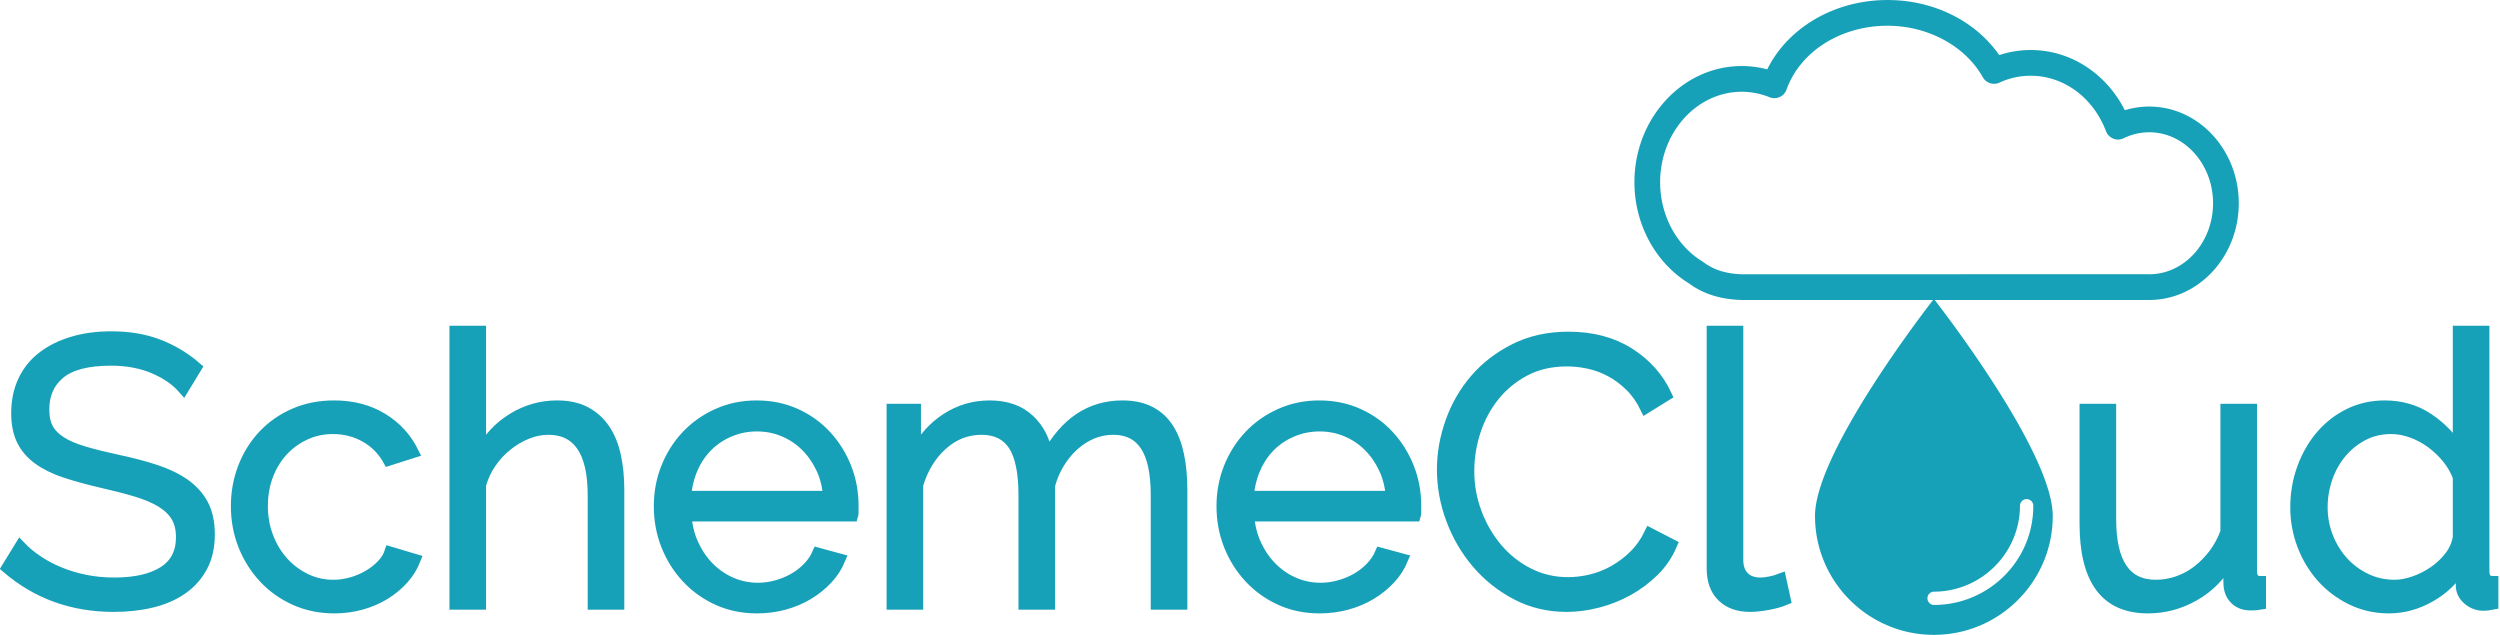 <?xml version="1.0" encoding="utf-8"?>
<!-- Generator: SketchAPI 2019.0.28 <https://api.sketch.io/> -->
<svg version="1.1" xmlns="http://www.w3.org/2000/svg" xmlns:xlink="http://www.w3.org/1999/xlink" xmlns:sketchjs="https://sketch.io/dtd/" sketchjs:metadata="eyJuYW1lIjoiTXkgRHJhd2luZyIsImRlc2NyaXB0aW9uIjoibWFkZSB3aXRoIGh0dHA6Ly9sb2dvbWFrci5jb20iLCJtZXRhZGF0YSI6eyJ1c2VyQWdlbnQiOnsidXNlckFnZW50IjoiTW96aWxsYS81LjAgKFdpbmRvd3MgTlQgMTAuMDsgV2luNjQ7IHg2NCkgQXBwbGVXZWJLaXQvNTM3LjM2IChLSFRNTCwgbGlrZSBHZWNrbykgQ2hyb21lLzc4LjAuMzkwNC4xMDggU2FmYXJpLzUzNy4zNiIsInBoYW50b20iOmZhbHNlLCJjaHJvbWVBcHAiOmZhbHNlLCJub2RlIjpmYWxzZSwibm9kZVdlYmtpdCI6ZmFsc2UsImVsZWN0cm9uIjpmYWxzZSwiZWRnZSI6ZmFsc2UsImZpcmVmb3giOmZhbHNlLCJpZSI6ZmFsc2UsIm9wZXJhIjpmYWxzZSwiY2hyb21lIjp0cnVlLCJzYWZhcmkiOmZhbHNlLCJpT1MiOmZhbHNlLCJibGFja2JlcnJ5IjpmYWxzZSwibWFjIjpmYWxzZSwid2luZG93cyI6dHJ1ZSwibGludXgiOmZhbHNlLCJhbmRyb2lkIjpmYWxzZSwibGFuZyI6ImVuLWdiIiwiaGlzdG9yeSI6dHJ1ZSwiY2hvb3NlRW50cnkiOmZhbHNlLCJjc3NCYWNrZ3JvdW5kQmxlbmRNb2RlIjoiYmFja2dyb3VuZEJsZW5kTW9kZSIsImNzc0JhY2tncm91bmRDbGlwIjoiYmFja2dyb3VuZENsaXAiLCJjc3NGaWx0ZXIiOiJmaWx0ZXIiLCJjc3NUZXh0RmlsbENvbG9yIjoid2Via2l0VGV4dEZpbGxDb2xvciIsImNzc1RyYW5zZm9ybSI6InRyYW5zZm9ybSIsImNzc1RyYW5zZm9ybU9yaWdpbiI6InRyYW5zZm9ybU9yaWdpbiIsImNhbnZhcyI6dHJ1ZSwiY3R4SW1hZ2VTbW9vdGhpbmciOnRydWUsImN0eExpbmVEYXNoIjp0cnVlLCJjYW52YXNfaW9fYmxvYl9uYXRpdmUiOnRydWUsImN0eEJsaXAiOnRydWUsImdjbyI6eyJzb3VyY2Utb3ZlciI6dHJ1ZSwic291cmNlLWluIjp0cnVlLCJzb3VyY2Utb3V0Ijp0cnVlLCJzb3VyY2UtYXRvcCI6dHJ1ZSwiZGVzdGluYXRpb24tb3ZlciI6dHJ1ZSwiZGVzdGluYXRpb24taW4iOnRydWUsImRlc3RpbmF0aW9uLW91dCI6dHJ1ZSwiZGVzdGluYXRpb24tYXRvcCI6dHJ1ZSwibGlnaHRlciI6dHJ1ZSwiY29weSI6dHJ1ZSwieG9yIjp0cnVlLCJfX2NvbXBvc2l0ZSI6dHJ1ZSwibm9ybWFsIjp0cnVlLCJtdWx0aXBseSI6dHJ1ZSwic2NyZWVuIjp0cnVlLCJvdmVybGF5Ijp0cnVlLCJkYXJrZW4iOnRydWUsImxpZ2h0ZW4iOnRydWUsImNvbG9yLWRvZGdlIjp0cnVlLCJjb2xvci1idXJuIjp0cnVlLCJoYXJkLWxpZ2h0Ijp0cnVlLCJzb2Z0LWxpZ2h0Ijp0cnVlLCJkaWZmZXJlbmNlIjp0cnVlLCJleGNsdXNpb24iOnRydWUsImh1ZSI6dHJ1ZSwic2F0dXJhdGlvbiI6dHJ1ZSwiY29sb3IiOnRydWUsImx1bWlub3NpdHkiOnRydWUsIl9fYmxlbmQiOnRydWV9LCJwaXhlbFJhdGlvIjoxLCJjaHJvbWU2NERyYXdJbWFnZUJ1ZyI6ZmFsc2UsImluY29nbml0byI6ZmFsc2UsImNhbnZhc19pb19ibG9iIjp0cnVlLCJjbGlwYm9hcmQiOnRydWV9fSwiY2xpcFBhdGgiOnsiZW5hYmxlZCI6dHJ1ZX0sImV4cG9ydERQSSI6NzIsImV4cG9ydEZvcm1hdCI6InBuZyIsImV4cG9ydFF1YWxpdHkiOjAuOTUsInVuaXRzIjoicHgiLCJ3aWR0aCI6MTkyMCwiaGVpZ2h0Ijo5MjQsInBhZ2VzIjp7Imxlbmd0aCI6MSwiZGF0YSI6W3sid2lkdGgiOjE5MjAsImhlaWdodCI6OTI0fV19fQ==" width="1086" height="276" viewBox="379 261 1086 276" sketchjs:version="2019.0.28">
<g sketchjs:tool="fancyText" style="mix-blend-mode: source-over;" transform="matrix(2.705,0,0,2.705,235,374.625)">
	<g sketchjs:uid="1">
		<g sketchjs:uid="2" style="paint-order: fill stroke markers;">
			<path d="M 84.733 17.02L 82.693 20.38Q 80.893 18.34 77.893 17.08Q 74.893 15.82 71.053 15.82L 71.053 15.82Q 65.413 15.82 62.833 17.95Q 60.253 20.08 60.253 23.74L 60.253 23.74Q 60.253 25.66 60.943 26.89Q 61.633 28.12 63.073 29.02Q 64.513 29.92 66.763 30.58Q 69.013 31.24 72.073 31.9L 72.073 31.9Q 75.493 32.62 78.223 33.52Q 80.953 34.42 82.873 35.77Q 84.793 37.12 85.813 39.04Q 86.833 40.96 86.833 43.84L 86.833 43.84Q 86.833 46.78 85.693 48.94Q 84.553 51.1 82.513 52.54Q 80.473 53.98 77.653 54.67Q 74.833 55.36 71.473 55.36L 71.473 55.36Q 61.573 55.36 54.373 49.18L 54.373 49.18L 56.473 45.76Q 57.613 46.96 59.203 48.04Q 60.793 49.12 62.743 49.93Q 64.693 50.74 66.913 51.19Q 69.133 51.64 71.593 51.64L 71.593 51.64Q 76.693 51.64 79.543 49.81Q 82.393 47.98 82.393 44.26L 82.393 44.26Q 82.393 42.28 81.583 40.93Q 80.773 39.58 79.153 38.59Q 77.533 37.6 75.133 36.88Q 72.733 36.16 69.553 35.44L 69.553 35.44Q 66.193 34.66 63.673 33.82Q 61.153 32.98 59.413 31.72Q 57.673 30.46 56.803 28.69Q 55.933 26.92 55.933 24.34L 55.933 24.34Q 55.933 21.4 57.043 19.09Q 58.153 16.78 60.193 15.25Q 62.233 13.72 64.993 12.91Q 67.753 12.1 71.113 12.1L 71.113 12.1Q 75.373 12.1 78.703 13.39Q 82.033 14.68 84.733 17.02L 84.733 17.02ZZM 91.213 39.28L 91.213 39.28Q 91.213 35.98 92.353 33.04Q 93.493 30.1 95.563 27.91Q 97.633 25.72 100.513 24.46Q 103.393 23.2 106.873 23.2L 106.873 23.2Q 111.313 23.2 114.613 25.21Q 117.913 27.22 119.593 30.64L 119.593 30.64L 115.633 31.9Q 114.313 29.5 111.943 28.15Q 109.573 26.8 106.693 26.8L 106.693 26.8Q 104.293 26.8 102.223 27.76Q 100.153 28.72 98.623 30.37Q 97.093 32.02 96.223 34.3Q 95.353 36.58 95.353 39.28L 95.353 39.28Q 95.353 41.92 96.253 44.26Q 97.153 46.6 98.713 48.31Q 100.273 50.02 102.343 51.01Q 104.413 52 106.753 52L 106.753 52Q 108.253 52 109.723 51.58Q 111.193 51.16 112.453 50.41Q 113.713 49.66 114.613 48.7Q 115.513 47.74 115.873 46.66L 115.873 46.66L 119.893 47.86Q 119.233 49.54 117.973 50.95Q 116.713 52.36 115.003 53.41Q 113.293 54.46 111.223 55.03Q 109.153 55.6 106.933 55.6L 106.933 55.6Q 103.513 55.6 100.633 54.31Q 97.753 53.02 95.653 50.77Q 93.553 48.52 92.383 45.58Q 91.213 42.64 91.213 39.28ZZM 152.593 36.7L 152.593 55L 148.513 55L 148.513 37.54Q 148.513 32.2 146.683 29.56Q 144.853 26.92 141.313 26.92L 141.313 26.92Q 139.573 26.92 137.863 27.61Q 136.153 28.3 134.653 29.5Q 133.153 30.7 132.043 32.32Q 130.933 33.94 130.393 35.86L 130.393 35.86L 130.393 55L 126.313 55L 126.313 11.2L 130.393 11.2L 130.393 30.82Q 132.253 27.28 135.553 25.24Q 138.853 23.2 142.693 23.2L 142.693 23.2Q 145.393 23.2 147.253 24.19Q 149.113 25.18 150.313 26.95Q 151.513 28.72 152.053 31.21Q 152.593 33.7 152.593 36.7L 152.593 36.7ZZM 174.793 55.6L 174.793 55.6Q 171.373 55.6 168.523 54.31Q 165.673 53.02 163.573 50.77Q 161.473 48.52 160.303 45.58Q 159.133 42.64 159.133 39.28L 159.133 39.28Q 159.133 35.98 160.303 33.07Q 161.473 30.16 163.543 27.97Q 165.613 25.78 168.493 24.49Q 171.373 23.2 174.733 23.2L 174.733 23.2Q 178.153 23.2 181.003 24.49Q 183.853 25.78 185.893 28Q 187.933 30.22 189.073 33.1Q 190.213 35.98 190.213 39.22L 190.213 39.22Q 190.213 39.7 190.213 40.18Q 190.213 40.66 190.153 40.84L 190.153 40.84L 163.393 40.84Q 163.573 43.36 164.563 45.49Q 165.553 47.62 167.113 49.18Q 168.673 50.74 170.683 51.61Q 172.693 52.48 174.973 52.48L 174.973 52.48Q 176.473 52.48 177.973 52.06Q 179.473 51.64 180.733 50.92Q 181.993 50.2 183.013 49.15Q 184.033 48.1 184.573 46.84L 184.573 46.84L 188.113 47.8Q 187.393 49.54 186.073 50.95Q 184.753 52.36 183.013 53.41Q 181.273 54.46 179.173 55.03Q 177.073 55.6 174.793 55.6ZZM 163.333 37.72L 186.313 37.72Q 186.133 35.2 185.143 33.13Q 184.153 31.06 182.623 29.56Q 181.093 28.06 179.083 27.22Q 177.073 26.38 174.793 26.38L 174.793 26.38Q 172.513 26.38 170.473 27.22Q 168.433 28.06 166.903 29.56Q 165.373 31.06 164.443 33.16Q 163.513 35.26 163.333 37.72L 163.333 37.72ZZM 243.013 36.7L 243.013 55L 238.933 55L 238.933 37.54Q 238.933 32.08 237.193 29.5Q 235.453 26.92 232.033 26.92L 232.033 26.92Q 230.233 26.92 228.643 27.58Q 227.053 28.24 225.703 29.44Q 224.353 30.64 223.333 32.29Q 222.313 33.94 221.773 35.92L 221.773 35.92L 221.773 55L 217.693 55L 217.693 37.54Q 217.693 31.96 216.013 29.44Q 214.333 26.92 210.853 26.92L 210.853 26.92Q 207.313 26.92 204.553 29.38Q 201.793 31.84 200.593 35.86L 200.593 35.86L 200.593 55L 196.513 55L 196.513 23.74L 200.233 23.74L 200.233 30.82Q 202.153 27.22 205.273 25.21Q 208.393 23.2 212.173 23.2L 212.173 23.2Q 216.133 23.2 218.503 25.42Q 220.873 27.64 221.413 31.24L 221.413 31.24Q 225.793 23.2 233.473 23.2L 233.473 23.2Q 236.113 23.2 237.943 24.16Q 239.773 25.12 240.883 26.89Q 241.993 28.66 242.503 31.15Q 243.013 33.64 243.013 36.7L 243.013 36.7ZZM 265.153 55.6L 265.153 55.6Q 261.733 55.6 258.883 54.31Q 256.033 53.02 253.933 50.77Q 251.833 48.52 250.663 45.58Q 249.493 42.64 249.493 39.28L 249.493 39.28Q 249.493 35.98 250.663 33.07Q 251.833 30.16 253.903 27.97Q 255.973 25.78 258.853 24.49Q 261.733 23.2 265.093 23.2L 265.093 23.2Q 268.513 23.2 271.363 24.49Q 274.213 25.78 276.253 28Q 278.293 30.22 279.433 33.1Q 280.573 35.98 280.573 39.22L 280.573 39.22Q 280.573 39.7 280.573 40.18Q 280.573 40.66 280.513 40.84L 280.513 40.84L 253.753 40.84Q 253.933 43.36 254.923 45.49Q 255.913 47.62 257.473 49.18Q 259.033 50.74 261.043 51.61Q 263.053 52.48 265.333 52.48L 265.333 52.48Q 266.833 52.48 268.333 52.06Q 269.833 51.64 271.093 50.92Q 272.353 50.2 273.373 49.15Q 274.393 48.1 274.933 46.84L 274.933 46.84L 278.473 47.8Q 277.753 49.54 276.433 50.95Q 275.113 52.36 273.373 53.41Q 271.633 54.46 269.533 55.03Q 267.433 55.6 265.153 55.6ZZM 253.693 37.72L 276.673 37.72Q 276.493 35.2 275.503 33.13Q 274.513 31.06 272.983 29.56Q 271.453 28.06 269.443 27.22Q 267.433 26.38 265.153 26.38L 265.153 26.38Q 262.873 26.38 260.833 27.22Q 258.793 28.06 257.263 29.56Q 255.733 31.06 254.803 33.16Q 253.873 35.26 253.693 37.72L 253.693 37.72ZZM 284.893 33.4L 284.893 33.4Q 284.893 29.56 286.243 25.75Q 287.593 21.94 290.173 18.94Q 292.753 15.94 296.533 14.05Q 300.313 12.16 305.113 12.16L 305.113 12.16Q 310.813 12.16 314.863 14.74Q 318.913 17.32 320.833 21.46L 320.833 21.46L 317.533 23.5Q 316.513 21.4 315.043 19.96Q 313.573 18.52 311.893 17.62Q 310.213 16.72 308.413 16.33Q 306.613 15.94 304.873 15.94L 304.873 15.94Q 301.033 15.94 298.093 17.5Q 295.153 19.06 293.143 21.58Q 291.133 24.1 290.113 27.25Q 289.093 30.4 289.093 33.64L 289.093 33.64Q 289.093 37.18 290.323 40.42Q 291.553 43.66 293.683 46.15Q 295.813 48.64 298.723 50.11Q 301.633 51.58 305.053 51.58L 305.053 51.58Q 306.853 51.58 308.743 51.13Q 310.633 50.68 312.403 49.69Q 314.173 48.7 315.673 47.23Q 317.173 45.76 318.193 43.66L 318.193 43.66L 321.673 45.46Q 320.653 47.86 318.793 49.69Q 316.933 51.52 314.653 52.78Q 312.373 54.04 309.823 54.7Q 307.273 55.36 304.813 55.36L 304.813 55.36Q 300.433 55.36 296.773 53.44Q 293.113 51.52 290.473 48.43Q 287.833 45.34 286.363 41.41Q 284.893 37.48 284.893 33.4ZZM 328.213 49.3L 328.213 11.2L 332.293 11.2L 332.293 47.92Q 332.293 49.66 333.253 50.65Q 334.213 51.64 335.953 51.64L 335.953 51.64Q 336.613 51.64 337.513 51.46Q 338.413 51.28 339.193 50.98L 339.193 50.98L 339.913 54.28Q 338.773 54.76 337.123 55.06Q 335.473 55.36 334.273 55.36L 334.273 55.36Q 331.453 55.36 329.833 53.77Q 328.213 52.18 328.213 49.3L 328.213 49.3ZZM 398.173 55.6L 398.173 55.6Q 393.073 55.6 390.583 52.21Q 388.093 48.82 388.093 42.1L 388.093 42.1L 388.093 23.74L 392.173 23.74L 392.173 41.38Q 392.173 52 399.433 52L 399.433 52Q 401.233 52 402.973 51.4Q 404.713 50.8 406.183 49.66Q 407.653 48.52 408.823 46.96Q 409.993 45.4 410.713 43.42L 410.713 43.42L 410.713 23.74L 414.793 23.74L 414.793 49.72Q 414.793 51.4 416.233 51.4L 416.233 51.4L 416.233 55Q 415.513 55.12 415.063 55.12Q 414.613 55.12 414.433 55.12L 414.433 55.12Q 412.993 55.06 412.093 54.1Q 411.193 53.14 411.193 51.52L 411.193 51.52L 411.193 47.92Q 409.153 51.58 405.643 53.59Q 402.133 55.6 398.173 55.6ZZM 436.873 55.6L 436.873 55.6Q 433.633 55.6 430.873 54.25Q 428.113 52.9 426.133 50.68Q 424.153 48.46 423.043 45.55Q 421.933 42.64 421.933 39.46L 421.933 39.46Q 421.933 36.16 423.013 33.19Q 424.093 30.22 425.983 28Q 427.873 25.78 430.483 24.49Q 433.093 23.2 436.213 23.2L 436.213 23.2Q 440.173 23.2 443.233 25.27Q 446.293 27.34 448.033 30.28L 448.033 30.28L 448.033 11.2L 452.113 11.2L 452.113 49.72Q 452.113 51.4 453.553 51.4L 453.553 51.4L 453.553 55Q 452.653 55.18 452.113 55.18L 452.113 55.18Q 450.673 55.18 449.593 54.25Q 448.513 53.32 448.513 52L 448.513 52L 448.513 48.94Q 446.653 52 443.473 53.8Q 440.293 55.6 436.873 55.6ZZM 437.773 52L 437.773 52Q 439.273 52 440.983 51.4Q 442.693 50.8 444.193 49.75Q 445.693 48.7 446.743 47.29Q 447.793 45.88 448.033 44.26L 448.033 44.26L 448.033 34.6Q 447.433 32.98 446.293 31.57Q 445.153 30.16 443.683 29.08Q 442.213 28 440.533 27.4Q 438.853 26.8 437.233 26.8L 437.233 26.8Q 434.713 26.8 432.673 27.88Q 430.633 28.96 429.163 30.73Q 427.693 32.5 426.913 34.78Q 426.133 37.06 426.133 39.46L 426.133 39.46Q 426.133 41.98 427.033 44.26Q 427.933 46.54 429.493 48.25Q 431.053 49.96 433.183 50.98Q 435.313 52 437.773 52Z" sketchjs:uid="3" style="fill: #17a1b8; stroke: #17a1b8; stroke-width: 1.8; stroke-miterlimit: 10; paint-order: stroke fill markers;"/>
		</g>
	</g>
</g>
<g sketchjs:tool="clipart" style="mix-blend-mode: source-over;" transform="matrix(0.285,0,0,0.285,1146.116,390.857)">
	<path d="M256,0S74.81,230.82,74.81,330.81,156,512,256,512s181.19-81.29,181.19-181.19S256,0,256,0Zm0,466.44a10.14,10.14,0,0,1,0-20.27c72.31,0,131.24-58.93,131.24-131.24a10.14,10.14,0,0,1,20.27,0C407.93,398.63,339.7,466.44,256,466.44Z" sketchjs:uid="1" style="fill: #17a1b8; fill-opacity: 1;"/>
</g>
<g sketchjs:tool="clipart" style="mix-blend-mode: source-over;" transform="matrix(2.917,0,0,2.917,1074.408,180.313)">
	<path d="M81.66 72.335c-.079 0-.16-.004-.239-.01l-.029.002a6.879 6.879 0 0 1-.325.008H21.382c-3.283 0-6.072-.839-8.291-2.493C8.098 66.767 5 61.013 5 54.799c0-9.542 7.176-17.304 15.997-17.304 1.272 0 2.536.167 3.778.499 3.093-6.248 10.055-10.33 17.92-10.33 6.863 0 13.082 3.104 16.635 8.201a14.841 14.841 0 0 1 4.683-.755c5.905 0 11.229 3.461 14.017 8.966a12.271 12.271 0 0 1 3.63-.547c7.356 0 13.34 6.461 13.34 14.403s-5.984 14.403-13.34 14.403zm-.277-3.841c.158 0 .236.005.314.011h-.037c5.244 0 9.51-4.743 9.51-10.573S86.904 47.36 81.66 47.36a8.65 8.65 0 0 0-3.802.891 1.918 1.918 0 0 1-2.628-1.044c-1.905-5.022-6.308-8.266-11.217-8.266-1.61 0-3.178.345-4.661 1.027a1.916 1.916 0 0 1-2.469-.803c-2.613-4.659-8.183-7.67-14.188-7.67-6.956 0-13.004 3.825-15.05 9.518a1.914 1.914 0 0 1-2.516 1.13 11.051 11.051 0 0 0-4.133-.817c-6.709 0-12.167 6.045-12.167 13.474 0 4.919 2.426 9.449 6.333 11.82.056.035.111.072.164.112 1.551 1.177 3.589 1.774 6.056 1.774l60.001-.012z" sketchjs:uid="1" style="fill: #17a1b8; fill-opacity: 1;"/>
</g>
</svg>